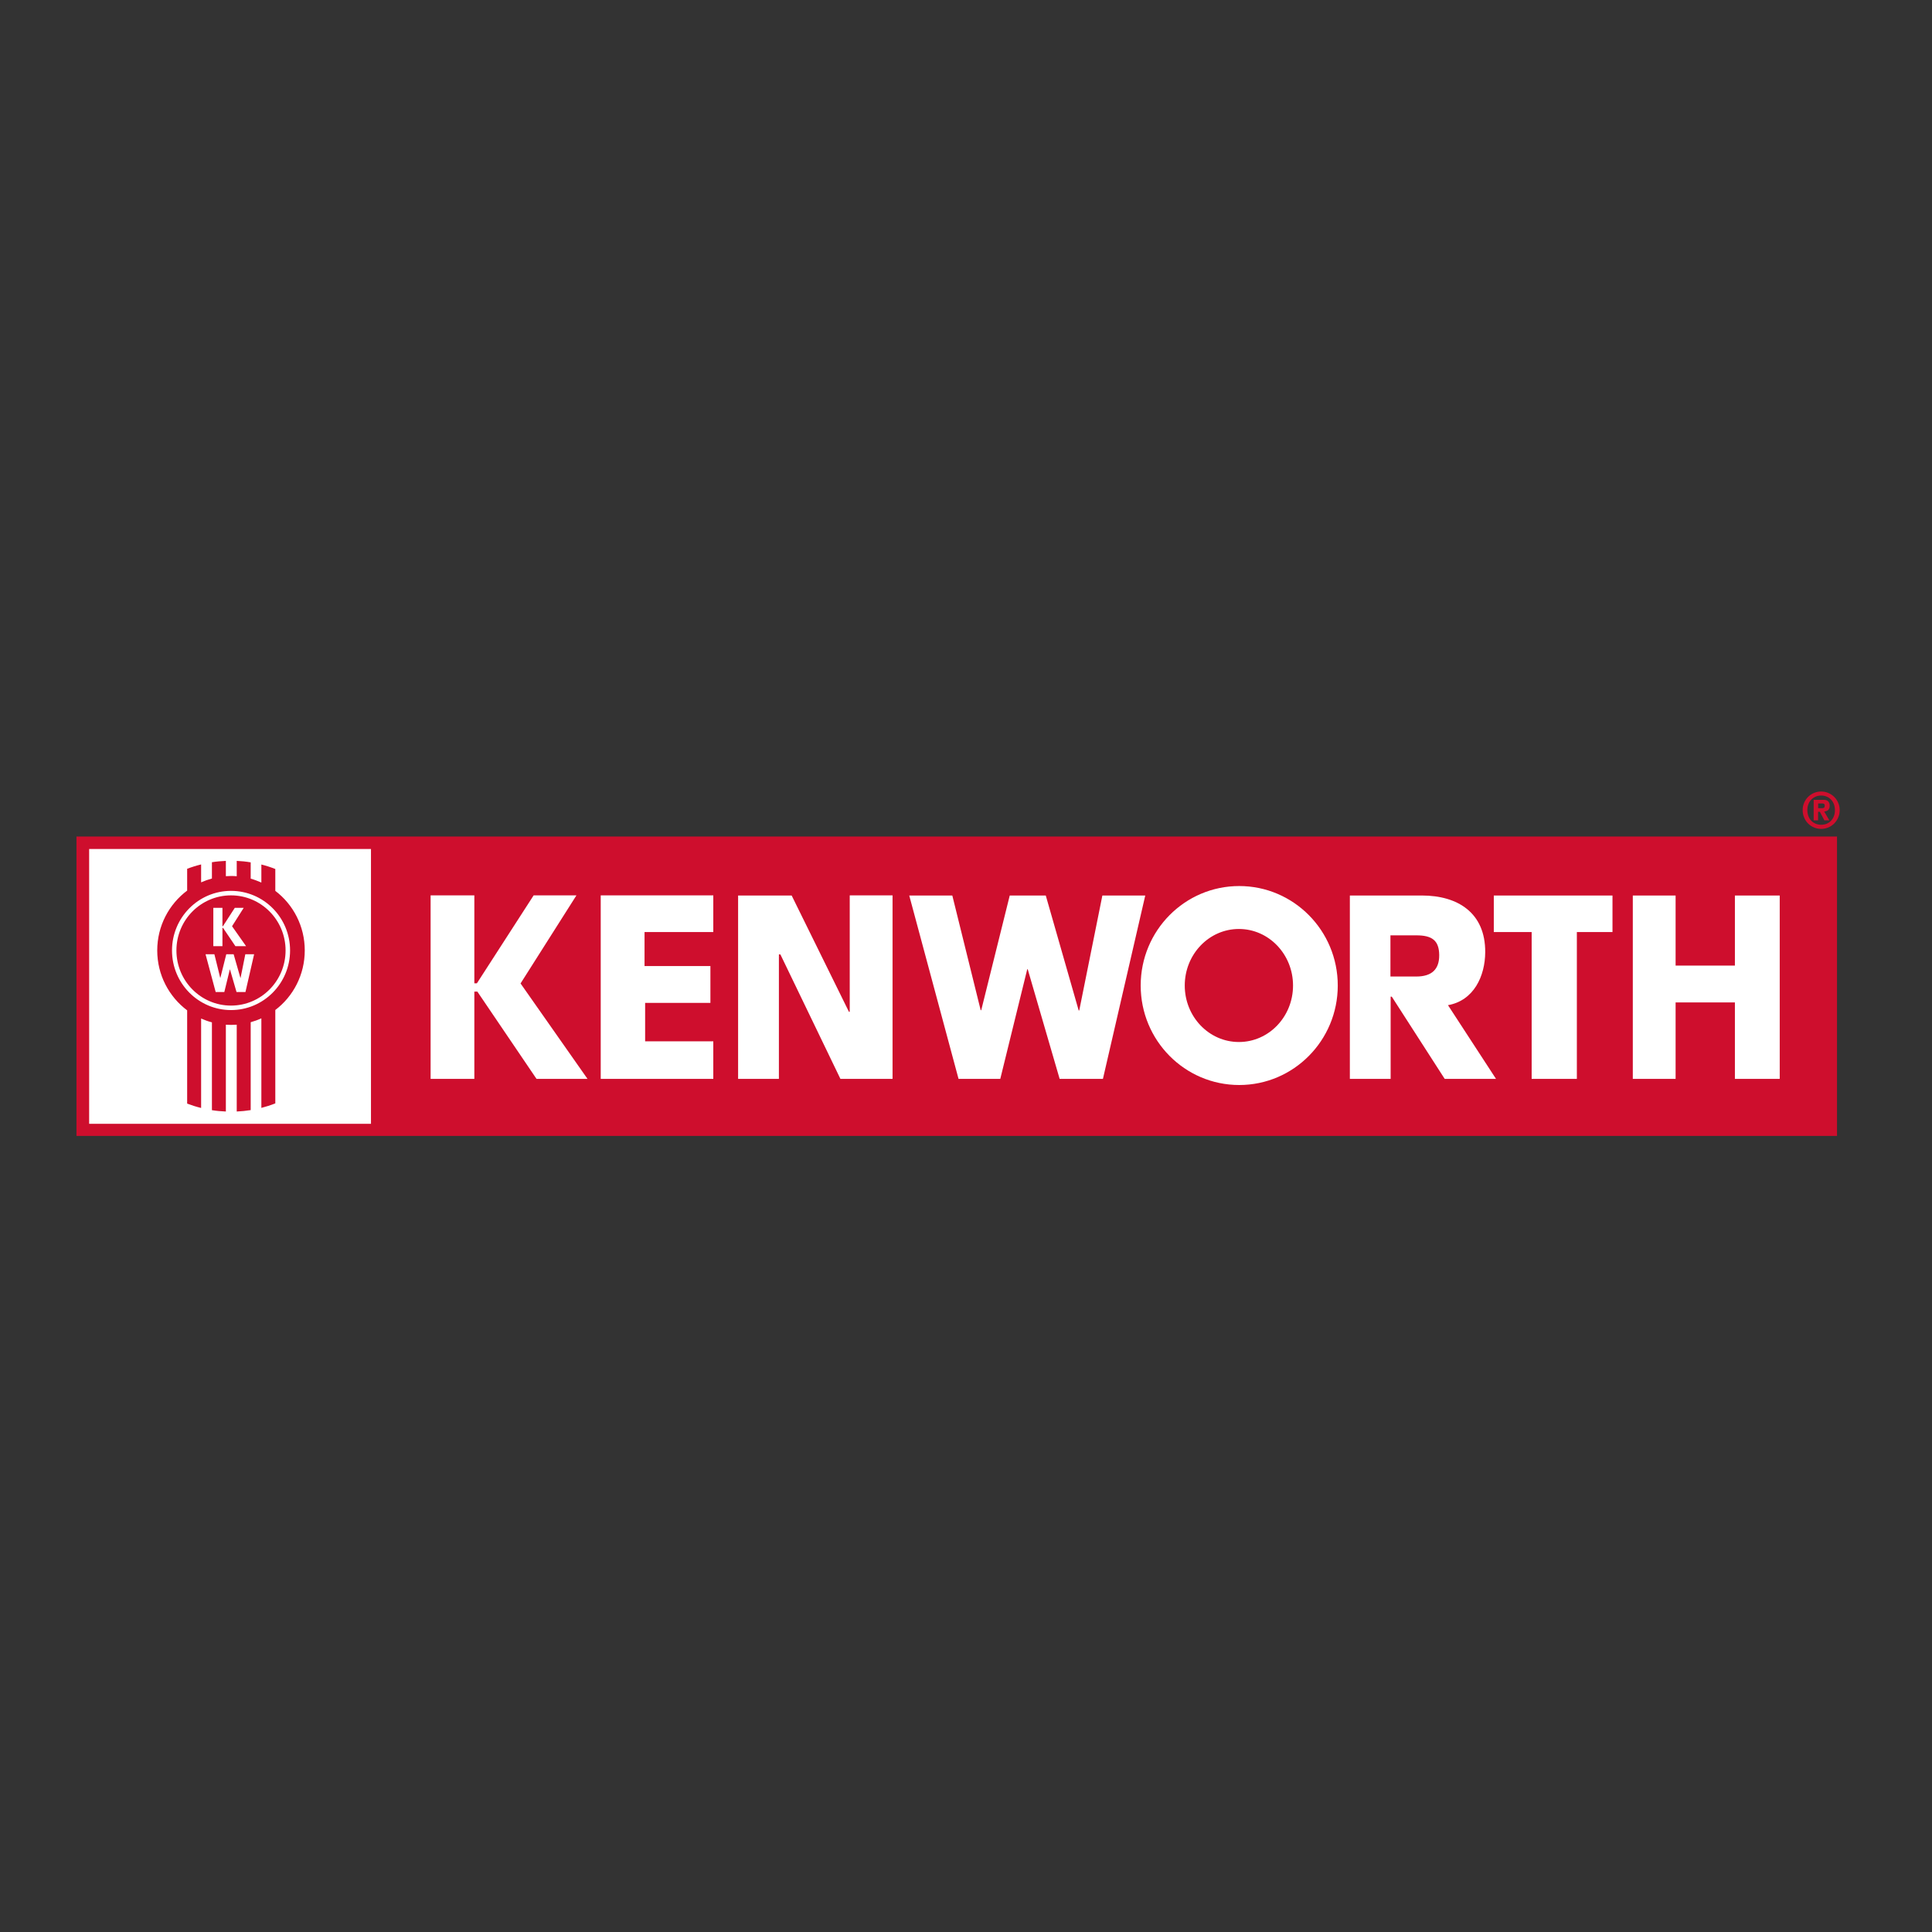 <svg xmlns="http://www.w3.org/2000/svg" xmlns:xlink="http://www.w3.org/1999/xlink" width="150" viewBox="0 0 112.5 112.5" height="150" preserveAspectRatio="xMidYMid meet"><rect x="0" y="0" width="112.5" height="112.5" fill="#333333" stroke="none"/><defs><clipPath id="472a3fbdf8"><path d="M 4.32 46 L 107.363 46 L 107.363 66.145 L 4.32 66.145 Z M 4.32 46 " clip-rule="nonzero"></path></clipPath></defs><g clip-path="url(#472a3fbdf8)"><path fill="#ce0e2d" d="M 4.453 48.711 L 106.969 48.711 L 106.969 66.145 L 4.453 66.145 Z M 106.047 46.09 C 106.188 46.09 106.324 46.117 106.457 46.172 C 106.59 46.227 106.707 46.305 106.809 46.406 C 106.91 46.508 106.988 46.625 107.043 46.762 C 107.098 46.895 107.125 47.031 107.125 47.176 C 107.125 47.32 107.098 47.461 107.043 47.594 C 106.988 47.727 106.91 47.844 106.809 47.949 C 106.707 48.051 106.59 48.129 106.457 48.184 C 106.324 48.238 106.188 48.266 106.047 48.266 C 105.902 48.266 105.766 48.238 105.633 48.184 C 105.5 48.129 105.383 48.051 105.281 47.949 C 105.18 47.844 105.102 47.727 105.051 47.594 C 104.996 47.461 104.969 47.32 104.969 47.176 C 104.969 47.031 104.992 46.895 105.047 46.762 C 105.102 46.629 105.18 46.508 105.281 46.406 C 105.383 46.305 105.5 46.227 105.633 46.172 C 105.766 46.117 105.902 46.09 106.047 46.09 M 106.047 46.324 C 105.602 46.324 105.242 46.652 105.242 47.176 C 105.242 47.703 105.602 48.027 106.047 48.027 C 106.492 48.027 106.848 47.703 106.848 47.176 C 106.848 46.652 106.492 46.324 106.047 46.324 Z M 105.871 47.062 L 106.094 47.062 C 106.195 47.062 106.254 47.035 106.254 46.922 C 106.254 46.793 106.18 46.785 106.094 46.785 L 105.871 46.785 Z M 105.867 47.77 L 105.609 47.77 L 105.609 46.574 L 106.191 46.574 C 106.41 46.574 106.543 46.68 106.543 46.914 C 106.543 47.148 106.41 47.242 106.223 47.254 L 106.523 47.77 L 106.234 47.77 L 105.969 47.27 L 105.867 47.27 Z M 105.867 47.77 " fill-opacity="1" fill-rule="nonzero"></path></g><path fill="#ffffff" d="M 31.074 52.137 L 33.566 52.137 L 30.312 57.266 L 34.211 62.824 L 31.242 62.824 L 27.797 57.742 L 27.621 57.742 L 27.621 62.824 L 25.074 62.824 L 25.074 52.137 L 27.621 52.137 L 27.621 57.258 L 27.77 57.258 Z M 37.531 54.273 L 37.531 56.254 L 41.367 56.254 L 41.367 58.398 L 37.566 58.398 L 37.566 60.637 L 41.535 60.637 L 41.535 62.824 L 34.98 62.824 L 34.98 52.137 L 41.535 52.137 L 41.535 54.273 Z M 42.98 52.145 L 46.098 52.145 L 49.434 58.918 L 49.48 58.918 L 49.48 52.137 L 51.973 52.137 L 51.973 62.824 L 48.938 62.824 L 45.441 55.574 L 45.355 55.574 L 45.355 62.824 L 42.98 62.824 Z M 57.105 58.824 L 57.137 58.824 L 58.797 52.145 L 60.895 52.145 L 62.812 58.84 L 62.844 58.84 L 64.191 52.145 L 66.688 52.145 L 64.223 62.824 L 61.703 62.824 L 59.844 56.438 L 59.816 56.438 L 58.246 62.824 L 55.816 62.824 L 52.945 52.145 L 55.453 52.145 Z M 80.965 56.863 L 82.465 56.863 C 83.367 56.863 83.812 56.449 83.805 55.613 C 83.797 54.75 83.375 54.465 82.473 54.465 L 80.965 54.465 Z M 87.113 62.824 L 84.125 62.824 L 81.043 58.035 L 80.977 58.035 L 80.977 62.824 L 78.602 62.824 L 78.602 52.145 L 82.793 52.145 C 84.891 52.145 86.496 53.156 86.484 55.445 C 86.477 56.836 85.824 58.262 84.316 58.531 Z M 91.82 62.824 L 89.188 62.824 L 89.188 54.273 L 86.984 54.273 L 86.984 52.145 L 93.895 52.145 L 93.895 54.273 L 91.82 54.273 Z M 101.023 56.227 L 101.023 52.145 L 103.633 52.145 L 103.633 62.824 L 101.023 62.824 L 101.023 58.371 L 97.57 58.371 L 97.57 62.824 L 95.078 62.824 L 95.078 52.145 L 97.57 52.145 L 97.57 56.227 Z M 5.191 49.438 L 21.602 49.438 L 21.602 65.438 L 5.191 65.438 Z M 72.141 60.676 C 70.398 60.676 68.988 59.203 68.988 57.387 C 68.988 55.57 70.398 54.094 72.141 54.094 C 73.883 54.094 75.293 55.57 75.293 57.387 C 75.293 59.203 73.883 60.676 72.141 60.676 M 72.16 51.594 C 68.988 51.594 66.422 54.188 66.422 57.387 C 66.422 60.586 68.988 63.18 72.16 63.18 C 75.328 63.18 77.898 60.586 77.898 57.387 C 77.898 54.188 75.328 51.594 72.16 51.594 Z M 72.16 51.594 " fill-opacity="1" fill-rule="nonzero"></path><path fill="#ce0e2d" d="M 16.629 55.344 C 16.629 57.117 15.207 58.555 13.453 58.555 C 11.695 58.555 10.273 57.117 10.273 55.344 C 10.273 53.574 11.695 52.137 13.453 52.137 C 15.207 52.137 16.629 53.574 16.629 55.344 M 13.453 58.816 C 11.555 58.816 10.016 57.262 10.016 55.344 C 10.016 53.43 11.555 51.875 13.453 51.875 C 15.352 51.875 16.891 53.43 16.891 55.344 C 16.891 57.262 15.352 58.816 13.453 58.816 Z M 16.031 51.875 L 16.031 50.602 C 15.766 50.496 15.496 50.41 15.219 50.34 L 15.219 51.391 C 15.016 51.301 14.809 51.223 14.598 51.164 L 14.598 50.215 C 14.328 50.168 14.055 50.141 13.785 50.129 L 13.785 51.023 C 13.672 51.012 13.562 51.008 13.453 51.008 C 13.352 51.008 13.25 51.012 13.152 51.02 L 13.152 50.129 C 12.879 50.141 12.609 50.164 12.34 50.207 L 12.34 51.156 C 12.125 51.215 11.914 51.289 11.711 51.379 L 11.711 50.336 C 11.438 50.402 11.164 50.488 10.898 50.59 L 10.898 51.859 C 9.844 52.648 9.156 53.914 9.156 55.344 C 9.156 56.773 9.844 58.043 10.898 58.832 L 10.898 64.262 C 11.164 64.363 11.434 64.449 11.711 64.516 L 11.711 59.309 C 11.914 59.398 12.125 59.477 12.34 59.531 L 12.34 64.645 C 12.605 64.688 12.875 64.711 13.152 64.723 L 13.152 59.668 C 13.25 59.676 13.352 59.68 13.453 59.68 C 13.562 59.68 13.672 59.676 13.785 59.668 L 13.785 64.723 C 14.055 64.711 14.328 64.684 14.598 64.641 L 14.598 59.523 C 14.809 59.465 15.016 59.391 15.219 59.297 L 15.219 64.512 C 15.496 64.441 15.766 64.355 16.031 64.25 L 16.031 58.812 C 17.074 58.023 17.746 56.762 17.746 55.344 C 17.746 53.926 17.074 52.668 16.031 51.875 Z M 16.031 51.875 " fill-opacity="1" fill-rule="nonzero"></path><path fill="#ffffff" d="M 13.672 52.863 L 14.191 52.863 L 13.512 53.934 L 14.328 55.094 L 13.707 55.094 L 12.988 54.031 L 12.953 54.031 L 12.953 55.094 L 12.422 55.094 L 12.422 52.863 L 12.953 52.863 L 12.953 53.934 L 12.98 53.934 Z M 12.824 56.941 L 12.832 56.941 L 13.176 55.566 L 13.605 55.566 L 14 56.945 L 14.008 56.945 L 14.285 55.566 L 14.797 55.566 L 14.293 57.766 L 13.773 57.766 L 13.391 56.449 L 13.383 56.449 L 13.062 57.766 L 12.559 57.766 L 11.969 55.566 L 12.484 55.566 Z M 12.824 56.941 " fill-opacity="1" fill-rule="nonzero"></path></svg>